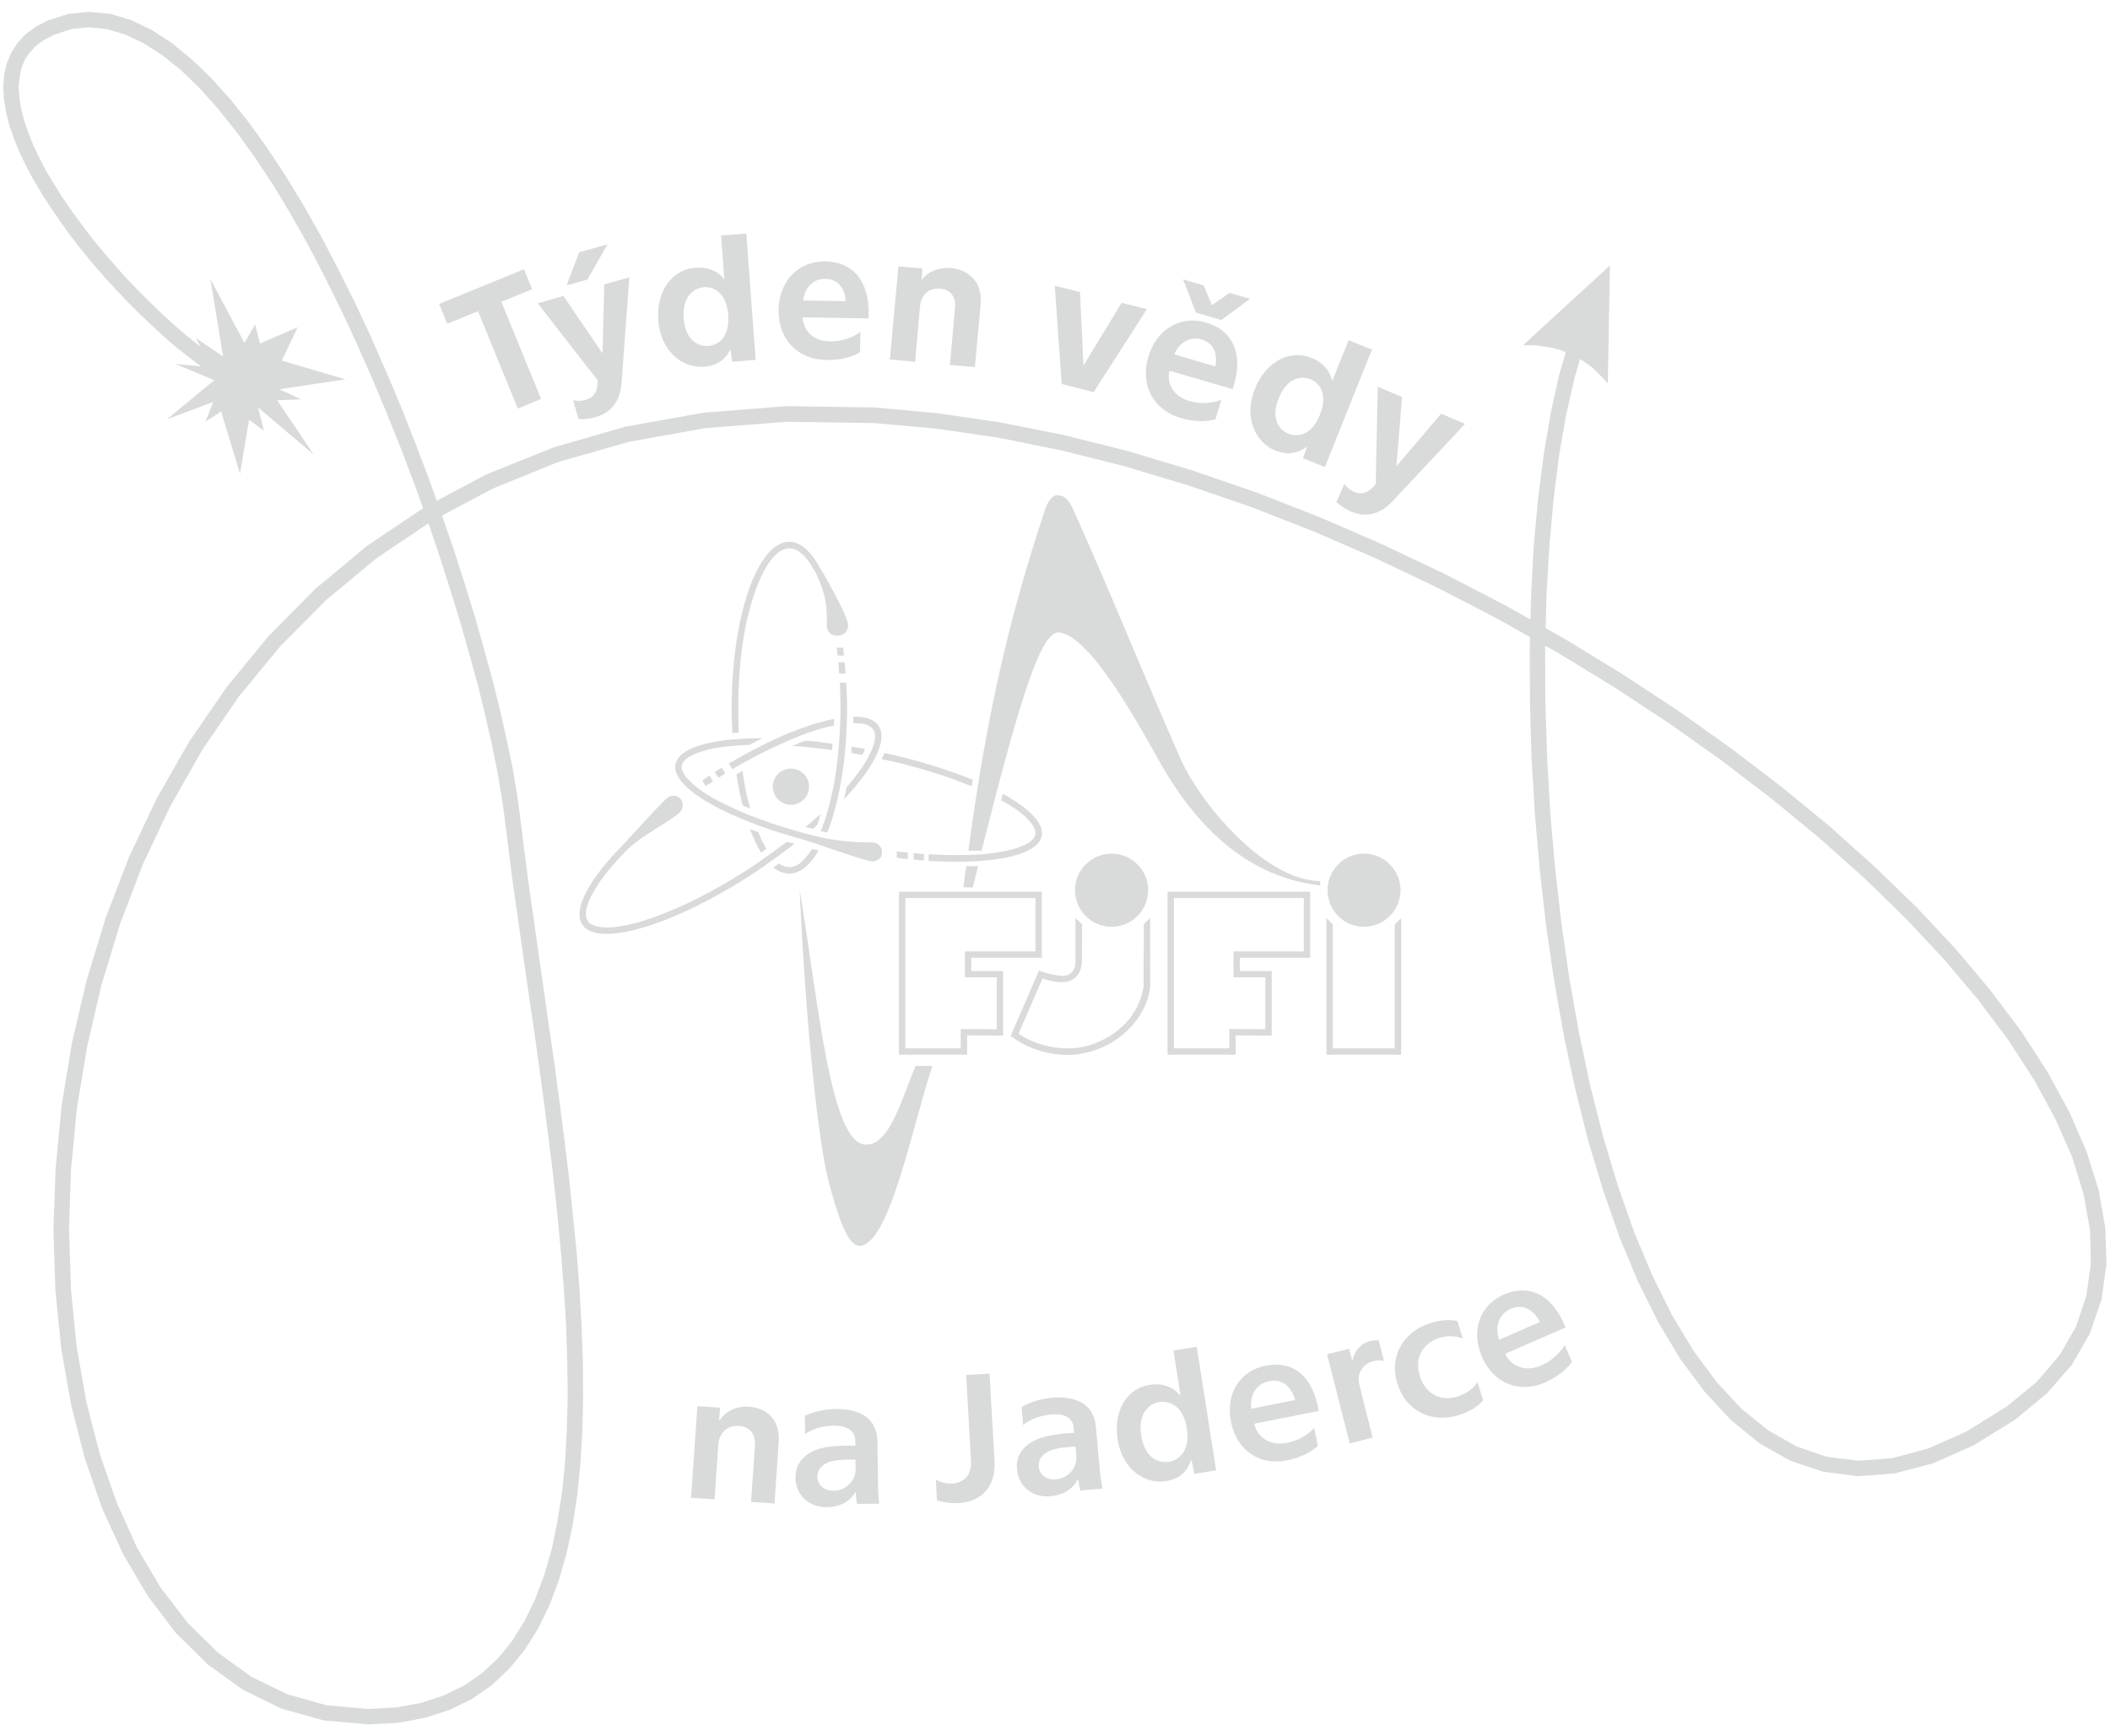 <?xml version="1.0" encoding="UTF-8"?>
<!DOCTYPE svg PUBLIC "-//W3C//DTD SVG 1.1//EN" "http://www.w3.org/Graphics/SVG/1.1/DTD/svg11.dtd">
<!-- Creator: CorelDRAW X8 -->
<svg xmlns="http://www.w3.org/2000/svg" xml:space="preserve" width="96mm" height="79mm" version="1.1" style="shape-rendering:geometricPrecision; text-rendering:geometricPrecision; image-rendering:optimizeQuality; fill-rule:evenodd; clip-rule:evenodd"
viewBox="0 0 9600 7900"
 xmlns:xlink="http://www.w3.org/1999/xlink">
 <defs>
  <style type="text/css">
   <![CDATA[
    .str0 {stroke:#D9DADA;stroke-width:7.62}
    .fil3 {fill:none}
    .fil1 {fill:none;fill-rule:nonzero}
    .fil2 {fill:#D9DADA}
    .fil0 {fill:#D9DADA;fill-rule:nonzero}
   ]]>
  </style>
 </defs>
 <g id="Layer_x0020_1">
  <polygon class="fil0" points="2358,1854 2457,1813 2276,1371 2416,1314 2382,1230 2003,1385 2037,1468 2177,1411 "/>
  <path id="1" class="fil0" d="M2584 1293l86 -24 86 -151 -118 33 -54 142zm161 322l-3 1 -180 -265 -109 31 270 347c1,46 -13,82 -57,94 -17,5 -35,6 -53,3l22 77c22,2 48,-1 74,-9 80,-22 110,-84 115,-150l35 -477 -106 30 -8 318z"/>
  <path id="2" class="fil0" d="M3392 1067l-107 8 15 206 -2 0c-16,-25 -57,-65 -133,-59 -100,7 -176,97 -166,237 10,134 105,213 204,206 68,-5 103,-44 121,-85l3 1 7 61 100 -8 -42 -567zm-190 236c43,-3 107,22 115,130 8,108 -52,142 -94,145 -43,3 -108,-22 -116,-129 -8,-109 53,-142 95,-146z"/>
  <path id="3" class="fil0" d="M3755 1193c-116,-2 -206,83 -209,217 -2,135 89,222 211,224 72,2 122,-16 152,-34l2 -83c-31,23 -81,41 -136,40 -76,-1 -126,-50 -127,-117l300 5c8,-168 -74,-250 -193,-252zm1 72c70,1 95,62 96,109l-202 -3c5,-59 43,-107 106,-106z"/>
  <path id="4" class="fil0" d="M4053 1632l107 10 22 -248c6,-59 46,-89 97,-84 49,4 74,39 70,90l-23 257 106 9 26 -283c9,-100 -57,-153 -130,-159 -69,-6 -114,24 -137,59l-3 0 5 -58 -102 -9 -38 416z"/>
  <polygon id="5" class="fil0" points="4834,1744 4974,1780 5212,1409 5105,1382 4928,1673 4926,1672 4910,1332 4803,1305 "/>
  <path id="6" class="fil0" d="M5444 1419l112 33 123 -91 -84 -24 -81 56 -3 -1 -37 -90 -85 -25 55 142zm42 52c-110,-32 -220,25 -258,155 -38,129 26,237 144,272 68,20 121,16 155,7l24 -80c-36,14 -89,18 -142,3 -72,-21 -108,-82 -91,-146l288 84c52,-161 -5,-261 -120,-295zm-17 70c67,20 75,86 63,131l-194 -57c21,-56 70,-91 131,-74z"/>
  <path id="7" class="fil0" d="M6237 1593l-99 -40 -77 192 -2 -1c-3,-29 -23,-84 -93,-112 -93,-37 -202,10 -254,141 -49,124 1,237 93,274 64,25 112,5 146,-23l2 2 -20 57 93 37 211 -527zm-274 129c40,15 86,66 46,166 -40,101 -108,105 -148,89 -39,-16 -87,-66 -47,-166 41,-101 110,-105 149,-89z"/>
  <path id="8" class="fil0" d="M6352 2129l-3 -1 26 -319 -103 -44 -9 439c-28,36 -62,55 -103,38 -16,-7 -31,-18 -43,-32l-32 74c17,15 39,29 63,40 77,32 139,4 184,-45l327 -349 -101 -43 -206 242z"/>
  <polygon id="9" class="fil1 str0" points="2358,1854 2457,1813 2276,1371 2416,1314 2382,1230 2003,1385 2037,1468 2177,1411 "/>
  <path id="10" class="fil1 str0" d="M2584 1293l86 -24 86 -151 -118 33 -54 142zm161 322l-3 1 -180 -265 -109 31 270 347c1,46 -13,82 -57,94 -17,5 -35,6 -53,3l22 77c22,2 48,-1 74,-9 80,-22 110,-84 115,-150l35 -477 -106 30 -8 318z"/>
  <path id="11" class="fil1 str0" d="M3392 1067l-107 8 15 206 -2 0c-16,-25 -57,-65 -133,-59 -100,7 -176,97 -166,237 10,134 105,213 204,206 68,-5 103,-44 121,-85l3 1 7 61 100 -8 -42 -567zm-190 236c43,-3 107,22 115,130 8,108 -52,142 -94,145 -43,3 -108,-22 -116,-129 -8,-109 53,-142 95,-146z"/>
  <path id="12" class="fil1 str0" d="M3755 1193c-116,-2 -206,83 -209,217 -2,135 89,222 211,224 72,2 122,-16 152,-34l2 -83c-31,23 -81,41 -136,40 -76,-1 -126,-50 -127,-117l300 5c8,-168 -74,-250 -193,-252zm1 72c70,1 95,62 96,109l-202 -3c5,-59 43,-107 106,-106z"/>
  <path id="13" class="fil1 str0" d="M4053 1632l107 10 22 -248c6,-59 46,-89 97,-84 49,4 74,39 70,90l-23 257 106 9 26 -283c9,-100 -57,-153 -130,-159 -69,-6 -114,24 -137,59l-3 0 5 -58 -102 -9 -38 416z"/>
  <polygon id="14" class="fil1 str0" points="4834,1744 4974,1780 5212,1409 5105,1382 4928,1673 4926,1672 4910,1332 4803,1305 "/>
  <path id="15" class="fil1 str0" d="M5444 1419l112 33 123 -91 -84 -24 -81 56 -3 -1 -37 -90 -85 -25 55 142zm42 52c-110,-32 -220,25 -258,155 -38,129 26,237 144,272 68,20 121,16 155,7l24 -80c-36,14 -89,18 -142,3 -72,-21 -108,-82 -91,-146l288 84c52,-161 -5,-261 -120,-295zm-17 70c67,20 75,86 63,131l-194 -57c21,-56 70,-91 131,-74z"/>
  <path id="16" class="fil1 str0" d="M6237 1593l-99 -40 -77 192 -2 -1c-3,-29 -23,-84 -93,-112 -93,-37 -202,10 -254,141 -49,124 1,237 93,274 64,25 112,5 146,-23l2 2 -20 57 93 37 211 -527zm-274 129c40,15 86,66 46,166 -40,101 -108,105 -148,89 -39,-16 -87,-66 -47,-166 41,-101 110,-105 149,-89z"/>
  <path id="17" class="fil1 str0" d="M6352 2129l-3 -1 26 -319 -103 -44 -9 439c-28,36 -62,55 -103,38 -16,-7 -31,-18 -43,-32l-32 74c17,15 39,29 63,40 77,32 139,4 184,-45l327 -349 -101 -43 -206 242z"/>
  <path class="fil2" d="M3284 3493l16 26c-10,7 -21,14 -31,20l-17 -26c10,-7 21,-13 32,-20zm48 7l-16 -26c154,-91 328,-173 479,-203 0,0 0,1 0,2 0,9 -1,18 -1,28 -36,7 -72,18 -106,29 -120,43 -242,103 -356,170zm637 420c-27,0 -254,-82 -315,-100 -363,-99 -613,-244 -579,-350 23,-73 176,-111 394,-111 -20,10 -39,20 -59,30 -13,1 -26,1 -39,2 -80,5 -165,14 -237,53 -43,30 -40,54 -11,94 64,71 157,114 241,152 96,41 196,74 297,102 120,32 199,41 308,41 20,0 37,13 42,31 0,0 0,0 1,0l0 1c0,4 1,8 1,12 0,4 -1,8 -1,11 0,17 -27,32 -43,32zm-151 -855l29 0c-1,-18 -2,-35 -4,-52l-29 0c2,17 3,35 4,52zm-54 723c-10,-2 -20,-4 -30,-6 2,-4 4,-9 6,-14 60,-162 79,-338 84,-510 0,-50 0,-101 -3,-152l29 0c2,37 4,76 4,114 0,226 -35,430 -90,568zm42 -896c25,2 50,-12 53,-45 0,-47 -118,-247 -143,-288 -36,-59 -79,-94 -125,-94 -144,0 -262,339 -262,755 0,40 1,78 3,116 10,-1 19,-2 29,-2 -7,-212 3,-435 73,-638 23,-64 83,-220 176,-199 35,12 60,42 80,74 8,12 15,25 22,36 49,107 50,145 50,242 0,24 20,43 44,43zm-262 1037c-8,5 -17,12 -25,18 23,18 47,28 72,28 49,0 95,-38 134,-106 -10,-2 -20,-4 -31,-6 -14,23 -32,45 -54,65l-11 7 -10 5c-29,11 -54,4 -75,-11zm-132 -156c13,4 25,9 38,13 9,23 19,44 31,65 2,4 4,8 6,11 -8,6 -16,12 -24,18 -18,-30 -35,-66 -51,-107zm1 -94c-12,-5 -23,-10 -34,-14 -11,-44 -21,-91 -28,-142 9,-5 18,-10 27,-15 8,57 19,115 35,171zm427 -696l-29 0c-1,-12 -3,-24 -4,-36l29 0c1,12 3,24 4,36zm2167 1046c-275,-32 -530,-199 -739,-577 -202,-366 -348,-563 -449,-574 -83,-10 -180,306 -353,993l-60 0c88,-663 200,-1104 348,-1550 13,-41 35,-68 57,-68 35,0 56,28 73,68 166,368 319,751 487,1131 90,204 385,555 635,557l1 20zm-1624 8l13 -96 54 0 -24 97 -43 -1zm-1004 -531l-2 0c0,0 0,1 1,1l1 -1zm-284 188c15,-16 15,-46 0,-61 -17,-17 -46,-16 -62,0 -59,56 -144,154 -212,225 -160,165 -228,309 -156,366 104,82 462,-43 811,-282 -1,0 -1,0 -1,0 25,-18 119,-85 140,-103 -11,-2 -23,-5 -34,-9 -17,13 -107,77 -125,90 1,0 1,0 1,0 -40,27 -81,53 -122,78 -134,81 -278,153 -429,198 -62,16 -144,37 -206,14l-9 -4 -8 -5c-49,-45 19,-147 45,-188 35,-49 74,-94 116,-137 75,-78 207,-137 251,-182zm787 -433c43,-1 78,7 100,25 70,55 8,192 -142,351 4,-18 8,-37 12,-55 50,-58 97,-120 122,-191 14,-47 11,-78 -37,-96 -19,-3 -37,-5 -55,-5 0,-9 0,-19 0,-29zm-217 502c11,3 23,5 34,8 5,-3 16,-15 20,-19 7,-19 8,-29 14,-48 -22,20 -45,39 -68,59zm-438 -234l17 26c-11,7 -22,14 -33,21 0,0 0,0 -1,0l-15 -25c10,-7 21,-14 32,-22zm1831 688c91,0 166,-75 166,-167 0,-91 -75,-166 -166,-166 -92,0 -167,75 -167,166 0,92 75,167 167,167zm-1460 -555c46,0 83,-37 83,-83 0,-45 -37,-82 -83,-82 -45,0 -82,37 -82,82 0,46 37,83 82,83zm40 385c86,516 140,1155 300,1161 110,4 163,-206 228,-358l76 0c-94,285 -191,793 -324,818 -50,10 -92,-82 -147,-288 -46,-175 -103,-682 -133,-1333zm452 752l0 -742 650 0 0 301 -321 0 0 60 145 0 0 294 -164 -1 0 88 -310 0zm29 -713l592 0 0 243 -321 0 0 118 145 0 0 236 -164 -1 0 88 -252 0 0 -684zm1114 90l-29 29 -1 285c-22,131 -117,223 -240,264 -15,5 -32,9 -48,12 -77,11 -155,0 -226,-32l-28 -14c-8,-4 -19,-11 -27,-17l109 -250c54,15 127,35 165,-23 8,-15 12,-29 14,-46l1 -179 -30 -28 0 205c-3,44 -33,60 -63,58 -38,-4 -71,-11 -103,-24l-129 298c74,54 155,82 249,86 199,3 364,-143 386,-307l0 -317zm79 623l0 -742 649 0 0 301 -320 0 0 60 145 0 0 294 -164 -1 0 88 -310 0zm29 -713l591 0 0 243 -320 0 0 118 145 0 0 236 -164 -1 0 88 -252 0 0 -684zm865 131c91,0 166,-75 166,-167 0,-91 -75,-166 -166,-166 -92,0 -166,75 -166,166 0,92 74,167 166,167zm-142 -11l0 564 282 0 0 -564 29 -29 0 622 -340 0 0 -622 29 29zm-1860 -291l0 -29c-15,-1 -31,-3 -47,-4l0 29c16,2 32,3 47,4zm351 -273c3,-10 5,-20 8,-30 125,69 193,140 175,198 -28,87 -235,124 -513,107l0 -30c82,5 164,5 246,0 70,-8 145,-16 207,-51 25,-17 40,-33 30,-64 -25,-52 -82,-89 -130,-118 -7,-4 -15,-8 -23,-12zm-544 -188c5,-9 9,-19 13,-28 151,33 288,76 402,122 -2,10 -4,20 -5,30 -105,-44 -215,-77 -324,-105 -29,-7 -57,-13 -86,-19zm-89 -19c4,-6 7,-12 10,-18 1,-3 3,-6 4,-9 -20,-4 -41,-8 -61,-11 0,10 -1,20 -2,29 16,3 33,6 49,9zm-257 -65c-21,7 -41,15 -60,24 60,4 120,10 181,19 1,-10 1,-20 2,-29 -42,-6 -83,-11 -123,-14zm465 539l0 -30c-17,-1 -33,-3 -50,-5l0 29c17,2 34,4 50,6z"/>
  <g>
   <path class="fil0" d="M1427 2068l-253 -214 27 106 -68 -50 -41 246 -86 -284 -71 47 35 -90 -211 79 216 -178 -177 -74 167 16 -75 -135 125 85 -58 -353 155 291 49 -84 22 87 171 -74 -72 152 290 85 -301 45 99 46 -109 4 166 247zm-1209 -1975l28 65 0 0 -45 23 -37 27 -29 31 -22 33 -15 37 -9 41 -4 45 3 48 8 51 14 54 19 56 23 58 29 60 32 61 37 61 39 62 43 62 46 62 47 62 50 60 51 59 52 58 53 55 54 54 53 51 53 48 52 45 51 41 49 38 47 33 44 29 41 24 -33 62 -45 -26 -47 -31 -49 -35 -51 -39 -53 -42 -53 -46 -54 -50 -55 -52 -54 -54 -54 -57 -54 -59 -52 -60 -51 -62 -49 -63 -46 -64 -44 -64 -41 -64 -38 -64 -34 -63 -30 -63 -25 -62 -21 -61 -15 -60 -9 -58 -3 -56 4 -54 12 -52 20 -48 29 -45 37 -40 47 -34 54 -28 0 0zm2147 3613l-70 8 0 0 -14 -98 -19 -110 -24 -119 -29 -127 -33 -136 -39 -142 -42 -148 -47 -153 -50 -156 -54 -160 -58 -161 -61 -161 -65 -162 -67 -160 -70 -158 -72 -155 -75 -151 -76 -146 -79 -140 -80 -132 -82 -124 -83 -115 -84 -105 -84 -94 -85 -82 -85 -68 -84 -54 -84 -40 -82 -24 -81 -9 -81 8 -80 26 -28 -65 94 -30 95 -9 95 9 93 28 93 44 91 59 90 73 89 85 88 97 86 108 85 118 83 126 82 135 80 141 77 148 76 152 73 156 70 160 68 161 64 163 62 163 58 162 55 160 51 158 47 154 42 149 39 143 34 137 29 130 25 120 19 112 14 101 0 0zm-688 4140l0 -70 0 0 126 -7 114 -21 103 -34 92 -45 82 -57 73 -68 64 -79 56 -90 48 -99 41 -109 34 -117 26 -126 21 -133 14 -139 8 -146 4 -152 -2 -156 -5 -160 -10 -164 -13 -167 -16 -169 -18 -171 -21 -171 -22 -172 -23 -171 -24 -171 -25 -169 -24 -167 -23 -163 -23 -161 -20 -156 -19 -152 70 -8 19 151 20 156 23 160 23 163 24 167 24 169 25 171 23 172 22 172 21 172 18 172 17 170 13 168 9 165 6 162 1 159 -3 153 -9 149 -14 143 -21 137 -28 130 -35 122 -43 115 -51 105 -61 97 -70 86 -80 75 -90 63 -102 50 -112 36 -123 23 -134 7 0 0zm2303 -5992l-4 71 0 0 -396 -6 -371 29 -346 62 -323 92 -298 121 -276 147 -253 170 -230 191 -209 211 -187 227 -166 242 -145 255 -125 264 -104 272 -85 278 -65 280 -47 282 -27 280 -9 276 9 270 26 261 44 250 61 237 77 221 92 204 108 183 123 160 138 136 151 109 164 80 178 50 192 17 0 70 -204 -18 -191 -53 -176 -86 -160 -115 -145 -143 -128 -168 -112 -190 -96 -209 -79 -228 -62 -242 -45 -256 -27 -266 -9 -274 10 -281 27 -284 47 -286 67 -286 86 -282 106 -277 127 -269 148 -259 170 -247 191 -233 213 -215 236 -196 259 -174 282 -150 306 -123 329 -95 353 -63 378 -30 402 6 0 0zm5192 4603l-41 -58 0 0 135 -111 104 -121 75 -130 47 -139 21 -147 -4 -155 -29 -162 -52 -169 -76 -173 -97 -178 -117 -181 -137 -183 -156 -185 -172 -184 -189 -184 -203 -181 -217 -179 -229 -175 -241 -171 -251 -165 -259 -158 -268 -151 -274 -142 -279 -133 -284 -123 -286 -112 -289 -99 -289 -87 -288 -72 -287 -58 -284 -41 -280 -25 4 -71 284 26 288 42 290 58 292 73 292 88 291 100 289 113 286 124 282 134 276 143 269 152 262 160 253 166 242 172 232 177 219 180 205 184 191 185 175 187 158 188 140 186 120 186 100 183 78 180 55 176 30 172 5 166 -23 159 -52 152 -81 142 -113 130 -143 119 0 0zm-1981 -5037l64 29 -49 126 -43 148 -38 167 -32 185 -25 200 -19 214 -13 226 -6 235 1 242 8 249 14 252 22 253 29 254 36 251 44 247 51 241 59 233 67 223 74 211 82 196 90 181 98 163 106 143 113 122 121 97 128 73 136 47 145 18 154 -11 164 -44 174 -77 185 -115 41 58 -192 119 -184 82 -176 46 -168 13 -158 -21 -150 -50 -139 -79 -129 -105 -119 -128 -111 -149 -101 -168 -92 -185 -84 -201 -75 -215 -68 -225 -59 -236 -52 -244 -44 -249 -37 -253 -29 -256 -22 -255 -15 -254 -7 -250 -1 -245 6 -237 12 -228 20 -216 26 -203 32 -189 38 -171 45 -153 52 -132zm134 -212l-10 537 -9 -11 -10 -11 -10 -10 -10 -10 -10 -10 -10 -10 -10 -9 -11 -8 -11 -9 -11 -7 -11 -8 -11 -7 -12 -7 -11 -6 -12 -6 -12 -6 -12 -5 -13 -5 -12 -4 -13 -5 -13 -3 -13 -4 -13 -3 -13 -2 -14 -2 -13 -2 -14 -2 -14 -1 -14 -1 -15 0 -14 0 -15 0 0 0 396 -363z"/>
  </g>
  <path class="fil3" d="M2731 6717c897,338 4133,-18 4815,-775"/>
  <path class="fil0" d="M3144 6815l107 7 17 -247c4,-60 44,-90 95,-87 49,4 75,37 72,89l-18 257 107 7 19 -283c7,-101 -59,-152 -133,-157 -68,-5 -113,26 -136,62l-2 0 4 -58 -103 -7 -29 417z"/>
  <path id="1" class="fil0" d="M3802 6411c-65,1 -116,19 -140,31l1 83c28,-20 75,-38 129,-38 65,-1 99,25 99,68l1 23c-31,-1 -59,0 -93,2 -116,7 -181,62 -180,144 1,82 65,134 141,134 67,-1 107,-29 131,-67l3 0c0,17 2,36 5,52l101 -1c-3,-28 -5,-52 -5,-84l-3 -200c-1,-102 -76,-148 -190,-147zm90 230l1 44c0,51 -42,97 -100,98 -41,0 -73,-23 -74,-63 0,-47 40,-72 101,-77 25,-2 56,-2 72,-2z"/>
  <path id="2" class="fil0" d="M4363 6839c106,-6 168,-79 162,-190l-23 -399 -106 6 22 395c3,59 -32,96 -86,99 -34,2 -57,-9 -74,-17l5 93c24,9 62,15 100,13z"/>
  <path id="3" class="fil0" d="M4785 6360c-65,6 -114,28 -137,42l7 82c27,-23 73,-43 126,-48 65,-6 100,17 104,60l2 23c-31,2 -58,4 -92,10 -115,16 -176,75 -168,156 7,82 75,130 151,123 66,-6 105,-37 126,-77l2 0c2,18 5,36 9,51l101 -9c-5,-27 -9,-51 -12,-82l-18 -199c-9,-102 -88,-142 -201,-132zm108 221l4 44c4,51 -34,101 -92,106 -40,4 -75,-17 -79,-57 -4,-47 35,-75 95,-85 24,-4 56,-6 72,-8z"/>
  <path id="4" class="fil0" d="M5445 6128l-106 17 32 204 -2 0c-18,-23 -62,-60 -138,-48 -99,15 -167,111 -146,250 21,132 122,204 220,188 68,-10 99,-51 114,-94l3 1 12 60 99 -16 -88 -562zm-170 251c42,-6 108,13 125,120 16,107 -40,146 -82,152 -43,7 -109,-13 -126,-119 -16,-107 41,-146 83,-153z"/>
  <path id="5" class="fil0" d="M5758 6214c-113,22 -184,124 -157,256 26,132 133,199 253,175 70,-14 116,-42 142,-66l-17 -82c-25,29 -70,58 -124,68 -74,15 -133,-22 -149,-87l294 -58c-28,-167 -124,-230 -242,-206zm17 70c69,-14 106,41 117,86l-199 40c-7,-59 20,-114 82,-126z"/>
  <path id="6" class="fil0" d="M6038 6162l103 406 104 -27 -60 -239c-14,-54 16,-96 62,-108 21,-6 36,-5 50,-1l-24 -94c-12,-1 -24,-1 -40,3 -47,12 -74,54 -79,88l-2 0 -14 -53 -100 25z"/>
  <path id="7" class="fil0" d="M6636 6439c63,-19 94,-47 112,-67l-26 -84c-13,23 -42,51 -93,67 -64,20 -141,-3 -169,-94 -30,-96 28,-154 87,-173 49,-15 89,-7 109,4l-25 -81c-20,-5 -62,-10 -123,9 -116,36 -191,145 -150,276 41,131 162,179 278,143z"/>
  <path id="8" class="fil0" d="M6842 5890c-106,47 -153,162 -99,285 54,123 173,165 285,116 65,-29 104,-66 124,-95l-33 -76c-19,33 -57,71 -107,93 -69,30 -135,7 -164,-53l275 -120c-63,-157 -171,-197 -281,-150zm31 65c65,-28 113,18 133,60l-185 81c-20,-56 -5,-115 52,-141z"/>
 </g>
</svg>
